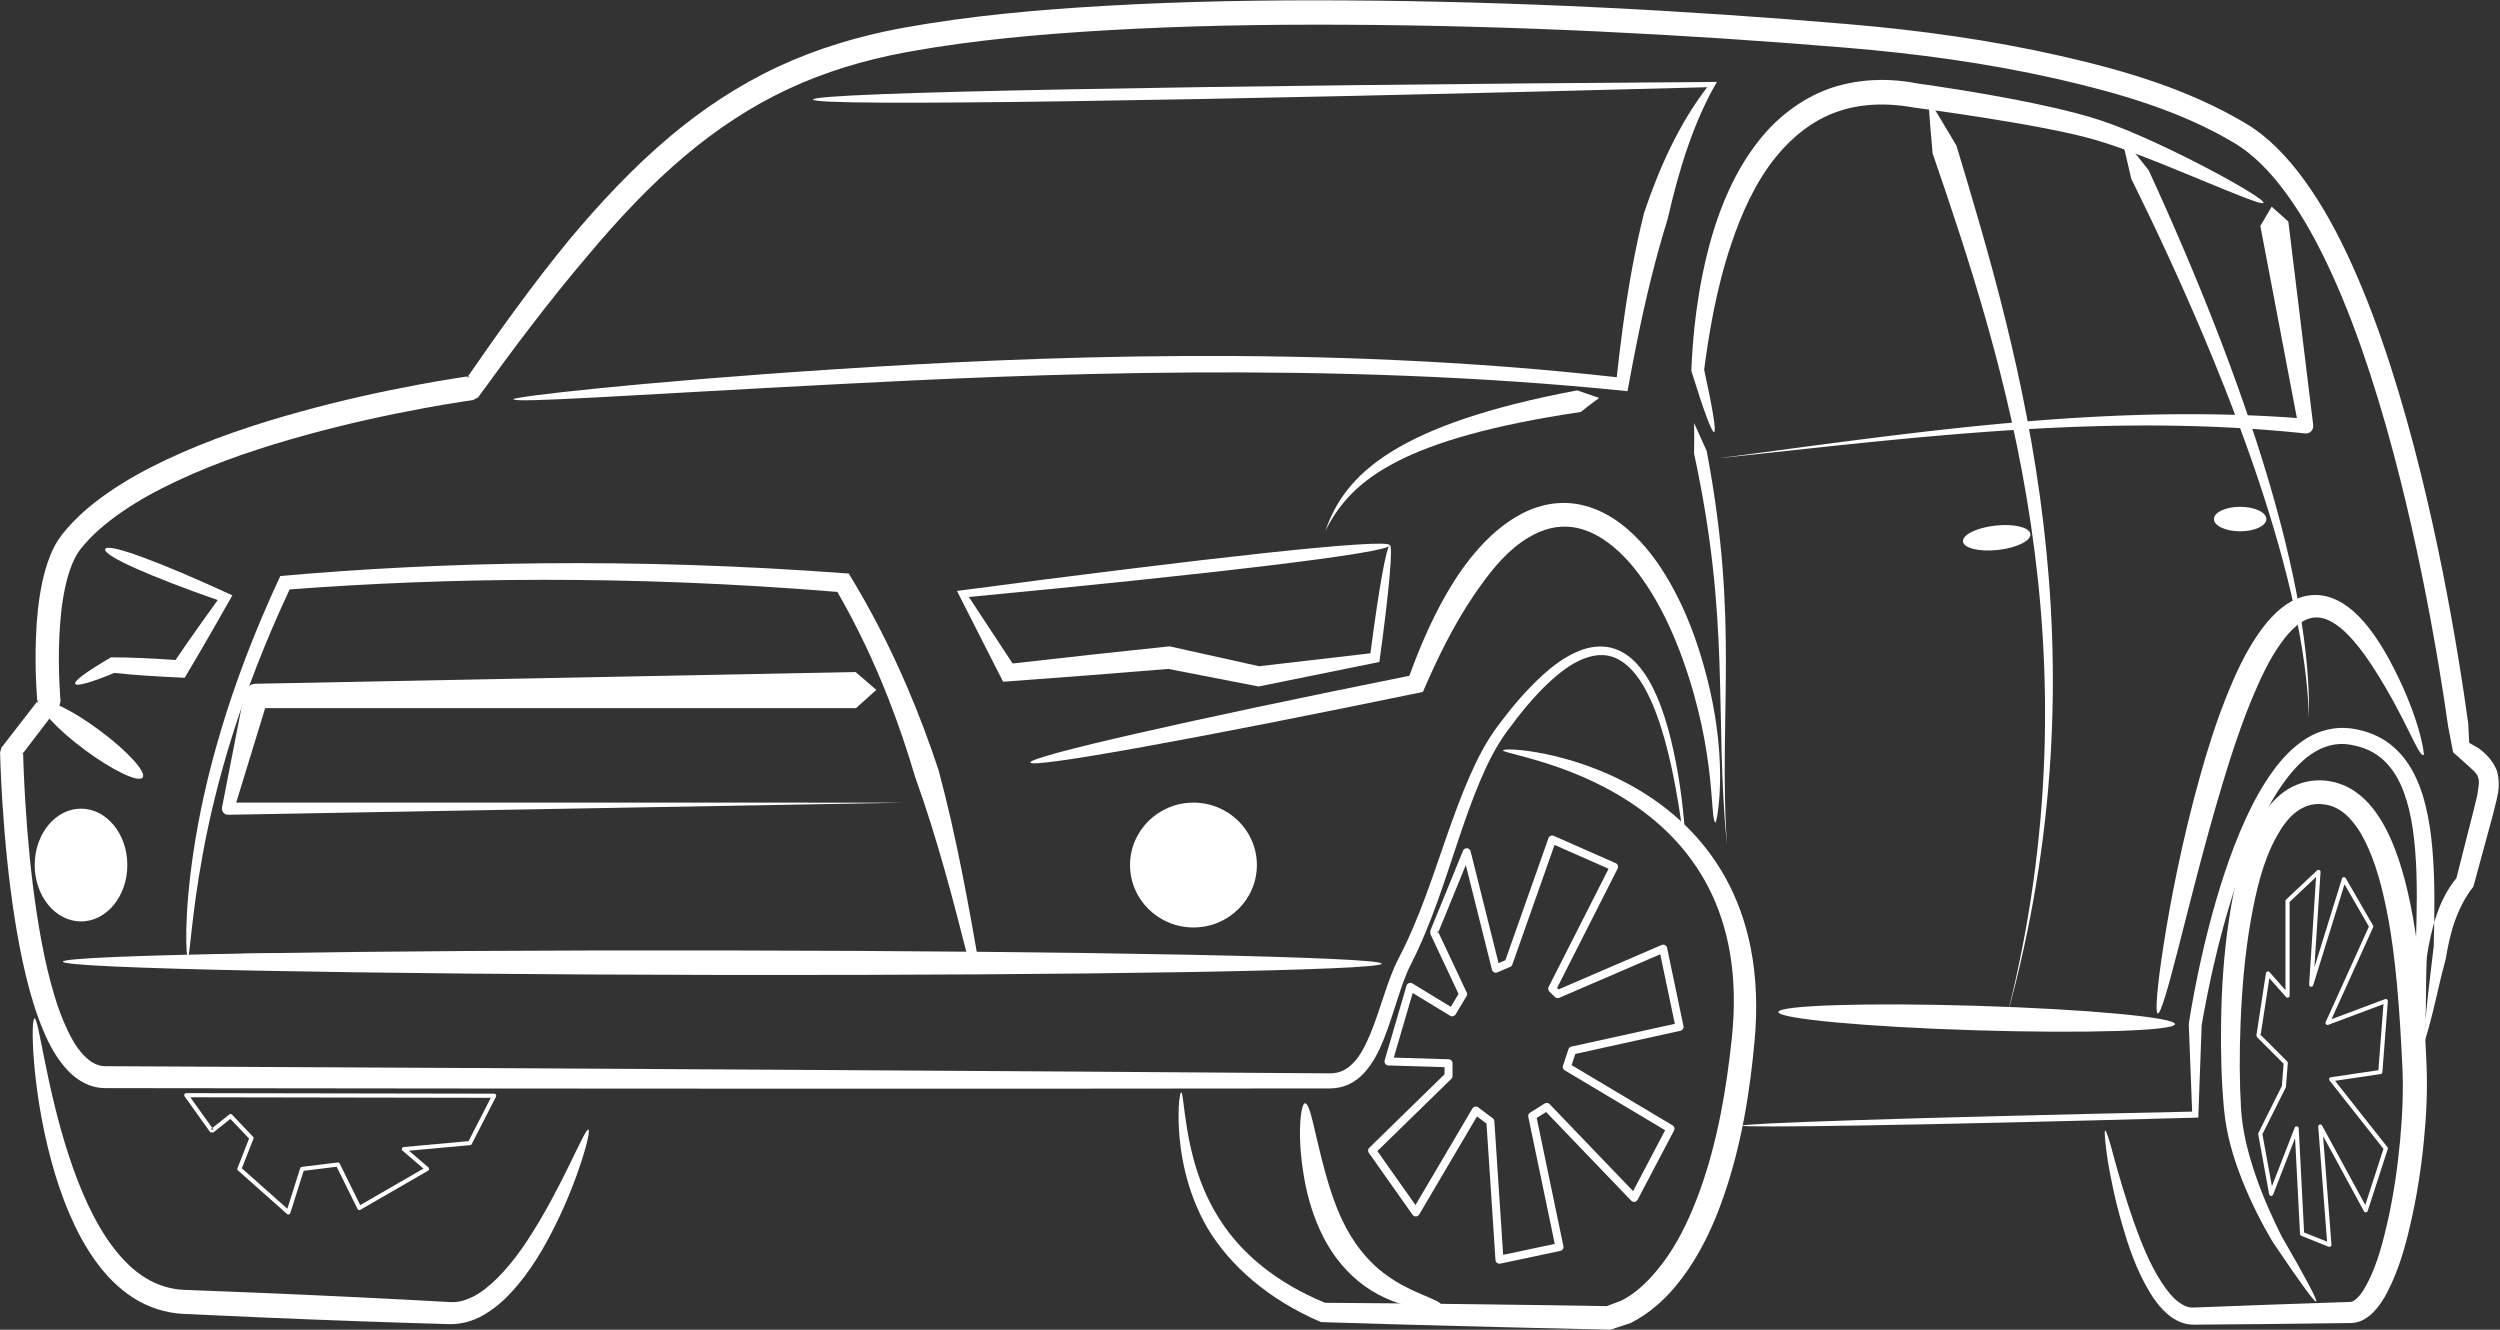 <?xml version="1.0" encoding="UTF-8" standalone="no"?><svg xmlns="http://www.w3.org/2000/svg" xmlns:xlink="http://www.w3.org/1999/xlink" fill="#ffffff" height="542.8" preserveAspectRatio="xMidYMid meet" version="1" viewBox="19.0 137.7 1020.5 542.8" width="1020.5" zoomAndPan="magnify"><rect x="19.0" y="137.7" width="1020.5" height="542.8" fill="#333333" stroke="none"/><g id="change1_1"><path d="m706.96 483.42c-0.241 0.023-0.732-3.79-1.834-11.164-0.963-6.443-2.904-19.242-6.476-32.199-1.444-5.237-3.33-11.196-5.994-16.959-1.897-4.085-4.277-8.409-7.567-11.925-2.434-2.584-5.521-4.869-9.02-5.675-3.448-0.868-7.319-0.253-11.005 1.244-5.048 2.068-9.54 5.587-14.014 9.768-6.125 5.76-11.564 12.436-17.066 19.983-4.277 5.859-7.61 12.513-10.721 19.794-3.297 7.737-6.066 15.683-8.963 24.267-5.184 15.399-10.889 34.158-19.341 50.721-2.286 4.444-3.873 9.316-5.557 14.473-1.691 5.221-3.395 10.819-5.584 16.25-1.848 4.682-4.244 9.623-8.076 13.778-1.671 1.798-3.704 3.382-6.078 4.52l-7e-5 4e-5c-2.45 1.144-5.115 1.706-7.774 1.701-133.62 0.176-304.34 0.134-499.96-0.131h-1.35e-4c-2.909-0.016-5.747-0.701-8.309-1.963l-1.19e-4 -6e-5c-2.69-1.35-4.973-3.15-6.862-5.145 0 0-8.1e-5 -9e-5 -8.1e-5 -9e-5 -4.645-4.919-7.726-10.723-10.087-16.435-3.027-7.165-5.212-14.565-7.015-21.987-1.996-8.184-3.537-16.46-4.82-24.792 5e-6 0-1.6e-5 -1e-4 -1.6e-5 -1e-4 -2.341-15.197-3.849-30.563-4.844-46.099-0.323-5.038-0.589-10.1-0.784-15.181-0.054-1.419-0.103-2.842-0.143-4.271l-1e-6 -1e-5c-0.011-0.376-0.021-0.755-0.029-1.136-4.8e-5 1.5e-4 4e-6 -4e-5 4e-6 -4e-5 0.16-0.59 0.32-1.182 0.48-1.774 9.5e-5 5e-3 -0.002-0.077-0.002-0.072l-3.6e-4 -0.018c5.069-6.551 10.159-13.123 15.271-19.722-0.043 0.122-0.085 0.254-0.128 0.387-0.122 0.371-0.245 0.743-0.367 1.116-0.013-0.148-0.026-0.293-0.038-0.436-0.047-0.546-0.089-1.088-0.129-1.625-0.144-1.956-0.257-3.909-0.347-5.858-0.289-6.274-0.342-12.598-0.095-18.943 5e-6 0 4e-6 -1.1e-4 4e-6 -1.1e-4 0.282-7.444 0.976-15.043 2.589-22.598 0.746-3.503 1.733-7.053 3.119-10.547 1.196-3.059 2.805-6.149 5.038-9.002l8.6e-5 -8e-5c5.297-6.634 11.708-12.107 18.465-16.787 8e-6 1e-5 9.5e-5 -7e-5 9.5e-5 -7e-5 7.64-5.315 15.782-9.763 24.116-13.686 17.719-8.347 36.335-14.54 55.296-19.739 15.793-4.338 31.85-7.95 48.116-10.961 4.989-0.924 10.007-1.792 15.051-2.581 1.381-0.216 2.768-0.427 4.161-0.628 0.364-0.053 0.731-0.105 1.1-0.156l-1e-5 1e-5c-0.466 0.327-0.931 0.654-1.395 0.981l-1e-5 1e-5c-4e-3 5.5e-4 0.073-9e-3 0.068-9e-3l0.017-2e-3c13.145-19.046 26.849-38.225 41.836-56.494 12.469-14.931 25.971-29.442 41.194-42.261 13.317-11.21 28.066-21 44.086-28.487 15.837-7.38 32.681-12.436 49.862-15.66 0.615-0.115 1.231-0.228 1.846-0.339 27.136-4.886 54.514-7.284 81.465-8.845 32.847-1.909 65.566-2.43 97.787-2.249 70.307 0.393 139.23 4.033 205.8 9.681 29.527 2.501 58.478 6.537 86.717 12.964 26.517 5.991 52.579 13.779 75.79 27.621 4.672 2.809 8.853 6.213 12.595 9.906 4.207 4.144 7.938 8.651 11.307 13.306 7.864 10.87 14.072 22.653 19.404 34.464 6.147 13.592 11.24 27.501 15.704 41.334 4.718 14.612 8.772 29.293 12.369 43.845 6.447 26.079 11.535 52.046 15.659 77.454 1.342 8.264 2.58 16.478 3.696 24.665 0.128 2.616 0.257 5.226 0.387 7.833 1.337 0.761 2.672 1.523 4.005 2.284 2.543 1.931 5.499 4.701 7.258 8.956 1.339 4.474 0.767 8.539 0.01 11.659-0.488 2.002-0.975 4-1.46 5.994-2.731 10.044-5.432 19.979-8.107 29.816-3.249 4.042-5.667 8.839-7.498 13.857-1.803 5.061-2.932 10.448-3.832 15.9-3.287 11.776-5.011 22.715-8.995 34.717-1.754-13.65-2.406-27.411-3.175-40.37 0.413-13.517 0.767-26.357-0.278-39.112-0.469-5.711-1.202-11.268-2.506-16.612-1.164-4.727-2.706-9.225-5.002-13.181l-5e-5 -5e-5c-2.076-3.572-4.75-6.719-7.977-8.919-3.463-2.422-7.696-3.806-12.007-4.386-4.505-0.631-9.278 0.609-13.277 2.966-4.759 2.782-8.702 7.087-12.165 11.686-4.196 5.625-7.593 11.867-10.578 18.174-3.349 7.093-6.162 14.387-8.64 21.617-4.772 13.931-8.404 27.949-11.327 41.39-1.01 4.648-1.934 9.238-2.764 13.788-0.236 1.296-0.464 2.584-0.681 3.868l-1e-5 6e-5c-0.057 0.34-0.114 0.678-0.168 1.015v-1e-5c-9e-3 0.02-0.018 0.038-0.026 0.057 8.3e-4 -4e-3 -0.014 0.074-0.013 0.07l-3e-3 0.018c-0.512 13.117-0.972 25.682-1.384 37.715-118.91 3.282-186.1 4.206-186.12 3.281-0.022-0.926 67.053-3.268 183.62-5.717-0.412-11.445-0.872-23.335-1.383-35.68 9.1e-4 -6e-3 3e-3 -0.023 3e-3 -0.023 3.4e-4 -3e-3 7e-3 -0.062 8e-3 -0.066 0.019-0.159 0.037-0.317 0.056-0.475v-1e-5c0.053-0.351 0.107-0.701 0.162-1.049l1e-5 -6e-5c0.207-1.315 0.425-2.629 0.651-3.946 0.792-4.624 1.679-9.284 2.653-13.997 2.813-13.624 6.361-27.885 11.094-42.143 2.457-7.402 5.284-14.926 8.691-22.319 3.019-6.565 6.568-13.186 11.051-19.333 3.651-5.05 8.162-9.95 13.924-13.485 5.077-3.093 11.225-4.682 17.436-3.966 5.184 0.614 10.404 2.325 14.975 5.396 4.19 2.872 7.575 6.725 10.082 11.039-1e-4 1e-5 0 8e-5 0 8e-5 2.734 4.703 4.558 9.795 5.833 14.946 1.452 5.816 2.285 11.733 2.804 17.677 1.162 13.253 0.903 26.377 0.563 39.912-1.482 12.786-3.297 26.227-4.046 39.194 1.288-11.345 0.62-22.5 1.242-34.975 0.891-5.7 2.101-11.538 4.083-17.268 1.754-5.205 4.33-10.304 7.986-14.77 2.373-9.341 4.766-18.766 7.183-28.283 0.454-1.899 0.909-3.801 1.365-5.707 0.392-3.099 1.039-5.699 0.239-7.218-0.341-1.631-2.437-3.164-4.694-5.291-1.812-1.62-3.628-3.245-5.448-4.874-0.672-3.503-1.348-7.019-2.026-10.546-1.141-8.094-2.405-16.222-3.772-24.409-4.208-25.204-9.357-50.926-15.837-76.708-3.615-14.383-7.667-28.853-12.36-43.207-4.447-13.595-9.466-27.176-15.478-40.341-5.24-11.453-11.18-22.692-18.582-32.816-3.161-4.325-6.573-8.436-10.346-12.117-3.359-3.271-6.974-6.219-10.89-8.537-21.86-13.066-47.011-20.409-73.135-26.34-27.722-6.248-56.24-10.154-85.433-12.58-66.367-5.504-135.04-9.038-205.04-9.368-32.077-0.151-64.587 0.385-97.154 2.293-26.754 1.572-53.737 3.929-80.272 8.72-0.591 0.107-1.182 0.216-1.772 0.327-16.489 3.108-32.539 7.905-47.484 14.887-15.124 7.045-29.144 16.361-41.892 27.066-14.62 12.272-27.723 26.365-39.99 41.003-15.863 18.609-30.55 38.249-44.754 57.856-6e-3 8.3e-4 -0.024 3e-3 -0.024 3e-3 -3e-3 4.7e-4 -0.068 0.01-0.071 0.01-0.647 0.352-1.295 0.704-1.945 1.056h-1e-5c-0.347 0.048-0.697 0.097-1.048 0.148h-1e-5c-1.347 0.193-2.696 0.397-4.049 0.607-4.941 0.767-9.869 1.614-14.783 2.518-16.024 2.947-31.815 6.477-47.318 10.712-18.637 5.101-36.733 11.068-53.753 19.071-7.994 3.761-15.674 7.923-22.737 12.834l-7.8e-5 7e-5c-6.235 4.355-11.975 9.176-16.458 14.843 1.4e-5 1e-5 -6.3e-5 8e-5 -6.3e-5 8e-5 -1.487 1.825-2.638 4.11-3.656 6.586-1.145 2.833-1.982 5.87-2.671 9.008-1.484 6.788-2.126 13.845-2.429 20.962l1e-6 1.1e-4c-0.25 6.043-0.212 12.099 0.051 18.137 0.082 1.875 0.185 3.741 0.318 5.596 0.036 0.51 0.075 1.016 0.116 1.516 0.011 0.131 0.022 0.26 0.033 0.386-0.116 0.443-0.232 0.886-0.348 1.328-0.041 0.15-0.081 0.3-0.122 0.45-5.123 6.717-10.225 13.396-15.306 20.046 1.17e-4 6e-3 4.49e-4 0.025 4.49e-4 0.025 6e-5 3e-3 0.001 0.07 0.001 0.073 0.164-0.402 0.328-0.802 0.492-1.201l5.3e-5 -1.3e-4c0.007 0.362 0.016 0.726 0.026 1.092 0.035 1.389 0.08 2.781 0.13 4.175 0.179 4.992 0.428 9.975 0.733 14.943 0.944 15.332 2.38 30.428 4.629 45.295l1.9e-5 1e-4c1.233 8.148 2.699 16.168 4.593 24.029 1.731 7.15 3.738 14.09 6.489 20.616 2.259 5.237 4.716 10.133 8.236 13.725 0 0 5.9e-5 6e-5 5.9e-5 6e-5 1.373 1.405 2.812 2.597 4.335 3.323l6.4e-5 3e-5c1.375 0.678 2.899 1.063 4.366 1.06h6.8e-5c195.62 0.932 366.34 1.934 499.95 2.927 1.812 9e-3 3.609-0.337 5.171-1.069l5e-5 -2e-5c1.555-0.699 2.989-1.825 4.272-3.147 3.074-3.139 5.128-7.455 6.998-11.859 2.112-5.078 3.825-10.541 5.595-15.813 1.718-5.157 3.477-10.3 6.052-15.242 8.327-15.838 14.164-34.356 19.578-49.776 3.005-8.578 5.923-16.617 9.4-24.502 3.262-7.417 6.87-14.334 11.501-20.528 5.685-7.591 11.414-14.39 17.881-20.297 4.682-4.302 9.653-7.996 15.334-10.262 4.245-1.706 8.883-2.275 13.219-1.184 4.349 1.169 7.911 3.855 10.558 6.85 3.547 3.991 5.989 8.621 7.839 12.904 2.625 6.046 4.401 12.175 5.718 17.527 3.301 13.402 4.718 25.988 5.343 32.668 0.698 7.446 0.772 11.298 0.592 11.315z" fill="inherit" fill-rule="evenodd"/></g><g id="change1_2"><path d="m632.57 444.01c2e-3 -0.021 9e-3 -0.041 0.021-0.061 0.015-0.019 0.037-0.037 0.066-0.055 0.057-0.035 0.139-0.068 0.247-0.097 0.215-0.058 0.529-0.103 0.942-0.133 0.812-0.058 1.985-0.054 3.526 0.039 2.922 0.178 7.144 0.676 12.465 1.773 9.17 1.887 23.037 5.841 37.37 14.219 6.486 3.793 13.254 8.64 19.594 14.766 6.11 5.908 11.839 13.07 16.492 21.45 4.801 8.665 8.377 18.48 10.427 29.116h-1e-5l1e-5 1e-5c2.295 11.931 2.708 24.512 1.507 37.499-1.857 20.529-5.327 43.007-13.067 64.784-3.431 9.711-7.882 19.56-14.012 28.563-1.625 2.386-3.357 4.699-5.208 6.924-5.014 5.979-11.067 11.303-18.282 14.952-2.766 0.914-5.52 1.823-8.26 2.728-43.614-0.945-83.903-2.01-118.17-3.096-21.778-9.335-37.286-23.277-46.312-38.347-8.965-15.419-11.14-31.174-11.663-40.341-0.561-9.85 0.465-15.094 0.892-15.092 0.713 4e-3 0.832 5.256 2.394 14.731 1.442 8.749 4.613 23.813 13.589 37.487 8.582 13.476 22.862 25.498 42.766 33.69 33.595 0.211 72.721 0.664 114.97 1.359 1.969-0.743 3.946-1.488 5.93-2.235 5.439-2.703 10.208-7.123 14.477-12.247 1.639-1.948 3.178-3.994 4.629-6.126 5.471-8.041 9.565-17.145 12.908-26.307 7.453-20.552 10.977-42.267 13.119-62.343 1.285-12.256 1.136-23.976-0.77-35.018l-1e-5 -2e-5c-1.69-9.822-4.724-18.89-8.888-26.907-4.02-7.759-9.073-14.516-14.518-20.184-5.652-5.887-11.811-10.699-17.767-14.582-13.135-8.564-26.342-13.323-35.026-16.032-5.074-1.581-9.084-2.602-11.881-3.336-1.452-0.381-2.598-0.689-3.346-0.932-0.388-0.126-0.682-0.238-0.877-0.337-0.099-0.051-0.173-0.098-0.221-0.144-0.024-0.023-0.042-0.045-0.054-0.066-8e-3 -0.022-0.011-0.043-9e-3 -0.064z" fill="inherit" fill-rule="evenodd"/></g><g id="change1_3"><path d="m605.86 518.88 0.289-0.707 11.191-27.355 10.673 42.69a1.632 1.632 0 0 0 2.226 1.104l5.198-2.228a1.632 1.632 0 0 0 0.896 -0.957l17.234-48.83 22.059 9.732-24.466 48.213a1.632 1.632 0 0 0 0.301 1.892l2.228 2.228a1.632 1.632 0 0 0 1.8 0.345l41.232-17.772 5.943 28.393-42.232 9.305a1.632 1.632 3.004 0 0 -1.197 1.077l-2.228 6.683a1.632 1.632 24.625 0 0 0.712 1.917l40.995 24.453-13.076 24.844-34.074-35.493a1.632 1.632 0 0 0 -2.042 -0.254l-5.94 3.713a1.632 1.632 0 0 0 -0.733 1.716l10.806 51.87-21.07 4.469-3.589-54.551a1.632 1.632 16.553 0 0 -0.649 -1.198l-5.94-4.455a1.632 1.632 0 0 0 -2.385 0.477l-23.221 39.405-15.562-22.046 30.19-29.471a1.632 1.632 0 0 0 0.492 -1.167v-5.198a1.632 1.632 0 0 0 -1.582 -1.631l-22.394-0.679 7.72-26.377 15.261 9.289a1.632 1.632 0 0 0 2.247 -0.554l4.455-7.425a1.632 1.632 0 0 0 0.077 -1.534l-11.88-25.246zm-2.986 0.077 11.51 24.458-3.162 5.271-15.675-9.541a1.632 1.632 0 0 0 -2.414 0.935l-8.91 30.443a1.632 1.632 9.025 0 0 1.516 2.089l22.921 0.695v2.927l-30.694 29.963a1.632 1.632 0 0 0 -0.193 2.108l17.82 25.246a1.632 1.632 0 0 0 2.739 -0.113l23.577-40.01 3.881 2.911 3.663 55.683a1.632 1.632 82.13 0 0 1.967 1.489l24.503-5.198a1.632 1.632 78.128 0 0 1.259 -1.929l-10.906-52.348 3.852-2.407 34.723 36.17a1.632 1.632 0 0 0 2.621 -0.37l14.85-28.216a1.632 1.632 29.287 0 0 -0.608 -2.161l-41.196-24.573 1.52-4.559 42.904-9.454a1.632 1.632 0 0 0 1.246 -1.928l-6.683-31.928a1.632 1.632 0 0 0 -2.243 -1.164l-42.049 18.125-0.608-0.608 24.71-48.693a1.632 1.632 25.356 0 0 -0.796 -2.231l-25.246-11.138a1.632 1.632 21.623 0 0 -2.197 0.95l-17.582 49.816-2.779 1.191-11.416-45.662a1.632 1.632 0 0 0 -3.093 -0.222l-13.076 31.964-0.289 0.707z" fill="inherit" fill-rule="evenodd"/></g><g id="change1_4"><path d="m718.7 314.07c-0.95 0.251-4.277-8.789-9.297-25.019 0.514-13.234 2.229-33.758 8.442-55.079 3.662-12.43 9.341-26.389 18.913-38.621 7.075-9.037 16.787-17.027 28.7-21.389 4.777-1.708 9.75-2.789 14.819-3.294 7.369-0.734 14.709-0.23 21.634 1.138 0.01 1e-3 4e-3 -3.3e-4 4e-3 -3.3e-4 -2.7e-4 2e-5 0.011-1e-3 0.011-1e-3 0.145 0.02 0.29 0.04 0.434 0.06h1e-5c0.553 0.077 1.104 0.154 1.652 0.232 2.031 0.289 4.05 0.586 6.051 0.887 6.82 1.027 13.47 2.111 19.963 3.252 8.536 1.5 16.632 3.065 24.514 4.81 7.801 1.723 14.998 3.49 22.054 5.828h1e-5c7.469 2.485 14.574 5.58 20.635 8.336 8.246 3.744 15.792 7.518 21.883 10.7l1e-5 1e-5c7.342 3.835 13.226 7.158 17.238 9.609 2.209 1.35 3.888 2.458 5.002 3.296 0.577 0.433 1.001 0.793 1.268 1.076 0.136 0.144 0.231 0.267 0.285 0.371 6e-3 0.093 0.018 0.151 0.026 0.188-8.7e-4 0.029 1e-3 0.045 4e-3 0.054l6e-3 0.011-3e-3 6e-3c-0.017-1e-3 -0.032 6e-3 -0.054 0.024-0.035 0.015-0.088 0.04-0.167 0.09v1e-5c-0.115 0.018-0.271 0.014-0.467-9e-3 -0.386-0.047-0.927-0.173-1.617-0.375-1.333-0.389-3.227-1.062-5.635-1.985-4.508-1.728-10.465-4.195-18.203-7.391l-1e-5 -1e-5c-6.139-2.536-14.217-5.879-22.355-9.029-6.12-2.366-13.213-5.062-20.291-7.093l-1e-5 -1e-5c-6.747-1.946-13.67-3.383-21.435-4.879-7.797-1.497-15.771-2.848-24.264-4.187-6.448-1.016-13.039-1.997-19.807-2.947-1.985-0.279-3.983-0.554-5.989-0.823-0.542-0.073-1.083-0.145-1.624-0.216h-1e-5c-0.141-0.018-0.281-0.037-0.421-0.055-0.07-0.01-0.139-0.02-0.209-0.03 0 0-0.062-9e-3 -0.062-9e-3 -6.202-1.126-12.662-1.571-18.991-0.982-4.356 0.405-8.561 1.292-12.525 2.719-9.826 3.437-18.208 10.264-24.57 18.009-8.731 10.628-14.319 23.51-18.294 35.191-6.664 19.348-9.614 39.257-11.327 52.055 3.447 15.75 5.017 25.221 4.068 25.472z" fill="inherit" fill-rule="evenodd"/></g><g id="change1_5"><path d="m710.53 310.36c0.075 4.301 0.073 8.47-2e-3 12.515 7.434 34.462 9.509 60.756 10.356 85.296 0.847 24.548 0.463 47.289 3.01 74.452-1.672-27.214-0.408-49.87-0.381-74.498 0.028-24.636-1.182-51.286-7.832-86.295-1.652-3.736-3.368-7.557-5.153-11.47z" fill="inherit" fill-rule="evenodd"/></g><g id="change1_6"><path d="m806.08 177.9c3.751 6.19 7.604 12.588 11.554 19.281 12.891 42.808 28.394 94.501 35.475 154.13 7.081 59.624 5.712 126.92-14.863 201.11 18.915-74.576 18.482-141.64 9.79-200.43-8.692-58.791-25.675-109.54-40.139-151.67-0.696-7.719-1.323-15.211-1.817-22.418z" fill="inherit" fill-rule="evenodd"/></g><g id="change1_7"><path d="m884.78 192.91c1.453 5.93 2.85 11.831 4.189 17.696 21.181 42.901 38.959 84.553 51.618 122.14 12.653 37.566 20.213 71.129 20.91 97.902 0.619-26.86-5.661-60.863-17.144-99.097-11.479-38.22-28.143-80.62-48.256-124.34-3.729-4.764-7.502-9.532-11.317-14.299z" fill="inherit" fill-rule="evenodd"/></g><g id="change1_8"><path d="m878.34 599.2c0.474-0.095 1.768 3.974 3.757 11.635 1.633 5.819 4.365 15.613 7.952 25.696 2.65 7.416 6.255 17.033 11.646 25.133 1.905 2.828 4.037 5.63 6.637 7.556 1.017 0.756 2.07 1.395 3.137 1.765 0.952 0.337 1.954 0.514 2.899 0.459 19.001-0.755 40.552-1.529 64.112-2.3h1e-5c0.289 9e-3 0.69-0.139 1.127-0.35 0-1e-5 1e-5 -1e-5 1e-5 -1e-5 0.542-0.261 1.116-0.76 1.753-1.376l1e-5 -1e-5c1.715-1.669 3.041-4.035 4.408-6.701 3.752-7.513 5.97-15.919 8.014-25.03 2.293-10.375 3.896-21.14 4.934-32.321 0.925-10.046 1.433-20.372 0.918-30.665-0.537-10.849-1.146-22.016-2.18-33.068-0.453-4.817-0.973-9.654-1.609-14.475-0.982-7.447-2.221-14.722-3.881-21.826-1.28-5.473-2.777-10.761-4.712-15.79-1.725-4.445-3.684-8.607-6.216-12.202-2.182-3.047-4.618-5.692-7.445-7.286-2.616-1.558-5.795-2.282-8.864-2.136-3.073 0.095-6.204 1.452-8.743 3.461-3.102 2.414-5.541 5.968-7.674 9.77-5.77 10.418-8.467 22.712-10.538 34.277v2e-5c-2.51 14.32-3.632 28.552-4.157 41.658-0.498 12.574-0.474 24.029 0.167 34.944 0.541 9.656 3.087 19.003 5.777 26.931l1e-5 2e-5c3.281 9.658 7.313 18.401 10.73 25.258 9.657 16.691 14.813 26.325 14.186 26.779h-1e-5l-2e-3 1e-3 -2e-3 1e-3 -1e-5 1e-5c-0.65 0.418-7.02-8.399-17.917-24.605-3.967-6.768-8.578-15.473-12.484-25.422v-1e-5c-3.18-8.087-6.228-17.836-7.218-28.418-1.028-11.159-1.397-22.902-1.2-35.686 0.199-13.363 1.052-27.972 3.394-42.889v-2e-5c1.83-11.936 4.626-25.159 10.999-37.281 2.35-4.519 5.519-9.05 9.922-12.729 3.913-3.229 8.868-5.348 14.25-5.7 4.895-0.276 9.877 0.837 14.271 3.344 4.404 2.599 7.906 6.175 10.602 10.07 3.154 4.497 5.518 9.36 7.414 14.287 2.164 5.583 3.816 11.307 5.172 17.089 1.76 7.495 3.069 15.094 4.087 22.791 0.659 4.983 1.189 9.949 1.638 14.862 1.039 11.321 1.62 22.629 2.102 33.527 0.48 10.944-0.113 21.726-1.167 32.062-1.166 11.523-2.953 22.674-5.477 33.453-2.16 9.351-4.779 18.456-9.143 26.985-1.522 3.045-3.466 6.156-6.207 8.895 0 0-3e-5 1e-5 -3e-5 1e-5 -1.072 1.075-2.393 2.083-3.977 2.9 0 0-3e-5 1e-5 -3e-5 1e-5 -1.425 0.733-3.071 1.17-4.852 1.227 0-1e-5 -3e-5 0-3e-5 0-23.57 0.32-45.135 0.545-64.15 0.67-1.958 0.012-3.834-0.374-5.532-1.065-1.84-0.756-3.442-1.776-4.811-2.909-3.394-2.821-5.858-6.231-7.775-9.452-5.529-9.186-8.775-19.265-11.008-26.971-3.133-10.745-5.014-20.381-6.034-26.621-1.127-7.862-1.503-12.115-1.029-12.211z" fill="inherit" fill-rule="evenodd"/></g><g id="change1_9"><path d="m940.3 561.04 10.863 10.863-0.7 9.101-9.579 19.157a0.844 0.845 53.128 0 0 -0.075 0.529l4.455 24.503a0.845 0.845 0 0 0 1.618 0.155l8.968-23.061 2.024 39.134a0.845 0.845 0 0 0 0.53 0.74l11.138 4.455a0.845 0.845 0 0 0 1.156 -0.849l-3.409-44.323 16.676 30.683a0.845 0.845 39.703 0 0 1.546 -0.143l8.168-25.245a0.845 0.845 0 0 0 -0.141 -0.783l-21.372-27.071 18.605-2.756a0.845 0.845 0 0 0 0.718 -0.771l2.228-28.958a0.845 0.845 81.921 0 0 -1.139 -0.855l-21.855 8.196 16.981-37.5a0.845 0.845 42.192 0 0 -0.038 -0.77l-11.138-19.305a0.845 0.845 0 0 0 -1.538 0.172l-11.258 36.277 2.512-38.942a0.845 0.845 70.214 0 0 -1.421 -0.669l-12.623 11.88a0.845 0.844 68.371 0 0 -0.266 0.615v36.382l-6.51-7.355a0.845 0.845 0 0 0 -1.467 0.432l-3.893 25.359zm1.432-0.469 3.62-23.578 6.793 7.675a0.845 0.845 0 0 0 1.477 -0.56v-38.246l10.798-10.162-2.832 43.899a0.845 0.845 0 0 0 1.649 0.305l12.793-41.221 9.956 17.256-17.642 38.958a0.845 0.845 1.903 0 0 1.066 1.139l22.52-8.445-2.074 26.966-19.381 2.871a0.845 0.845 0 0 0 -0.539 1.359l21.996 27.862-7.423 22.944-17.623-32.427a0.845 0.845 28.539 0 0 -1.584 0.468l3.608 46.911-9.376-3.751-2.2-42.526a0.845 0.845 0 0 0 -1.63 -0.262l-9.312 23.945-3.87-21.285 9.527-19.054a0.845 0.845 0 0 0 0.087 -0.313l0.743-9.653a0.845 0.845 0 0 0 -0.245 -0.662l-11.138-11.138z" fill="inherit" fill-rule="evenodd"/></g><g id="change1_10"><path d="m551.63 588.06c2.326-0.177 3.829 11.903 8.414 28.499 1.916 6.891 4.452 14.811 8.308 22.078 0.254 0.479 0.513 0.953 0.776 1.422 4.102 7.324 9.133 13.05 14.537 17.199 5.884 4.592 12.414 7.419 16.656 9.231 4.436 1.895 7.138 3.012 6.998 3.99-0.104 0.73-12.382 3.944-28.601-6.018-6.954-4.338-13.464-10.893-18.307-19.511-0.305-0.544-0.603-1.093-0.895-1.648-4.459-8.48-6.843-17.247-8.16-24.797-3.174-18.036-1.25-30.33 0.275-30.445z" fill="inherit" fill-rule="evenodd"/></g><g id="change1_11"><path d="m820.29 358.75c-0.305-2.743 5.612-5.654 13.208-6.498 7.596-0.844 14.008 0.697 14.312 3.441s-5.612 5.654-13.208 6.498c-7.596 0.844-14.008-0.697-14.312-3.441z" fill="inherit" fill-rule="evenodd"/></g><g id="change1_12"><path d="m922.73 349.58c0-2.76 4.795-5 10.702-5s10.702 2.24 10.702 5-4.795 5-10.702 5-10.702-2.24-10.702-5z" fill="inherit" fill-rule="evenodd"/></g><g id="change1_13"><path d="m228.59 300.65c-0.073-0.972 49.872-6.896 131.17-12.212 77.81-5.088 197.58-10.449 319.19 3.253 0 1e-5 4e-5 1e-5 4e-5 1e-5 0.74-6.764 1.551-13.582 2.478-20.414 2.166-15.968 4.904-31.573 8.726-46.846 6.197-18.192 13.961-35.741 25.709-51.128-208.44 5.549-364.91 8.042-364.96 5.034-0.05-3.002 157.04-5.748 368.93-7.198-9.578 16.53-15.456 35.667-20.103 55.989-4.931 15.812-8.849 32.065-12.268 48.801-1.463 7.159-2.818 14.325-4.104 21.45h-4e-5c-121.28-12.476-244.24-6.918-322.08-2.878-82.342 4.273-132.55 7.901-132.68 6.15z" fill="inherit" fill-rule="evenodd"/></g><g id="change1_14"><path d="m439.59 448.96c-0.516-2.531 66.352-17.645 154.72-35.404h1e-5c4.633-12.731 10.319-26.059 18.146-38.431 0.666-1.053 1.345-2.095 2.039-3.127 6.217-9.091 13.689-17.485 23.307-23.29 3.716-2.222 7.782-3.928 12.09-4.892 3.967-0.875 8.04-1.038 12.004-0.494 4.033 0.568 7.838 1.821 11.29 3.535 3.805 1.891 7.207 4.269 10.214 6.874 7.337 6.373 12.833 14.052 17.085 21.486 5.65 9.824 9.606 19.893 12.47 29.113v1e-5c13.11 42.105 6.601 69.099 6.427 69.093-2.648-0.082 0.758-26.972-13.53-66.715v-1e-5c-3.14-8.716-7.231-18.141-12.754-27.097-4.201-6.775-9.282-13.591-15.666-18.829-2.59-2.131-5.384-4.027-8.366-5.424-2.685-1.259-5.542-2.166-8.428-2.511-2.819-0.352-5.758-0.19-8.607 0.471-3.126 0.711-6.209 2.069-9.167 3.844-7.867 4.666-14.236 12.116-20.152 20.531-0.741 1.038-1.47 2.087-2.188 3.149-8.43 12.463-15.027 26.133-20.698 39.308h-2e-5c-91.637 18.943-159.72 31.339-160.24 28.811z" fill="inherit" fill-rule="evenodd"/></g><g id="change1_15"><path d="m899.79 551.4c-1.1-0.21-0.307-10.678 2.396-28.023 2.617-16.794 7.386-42.138 14.924-69.014l1e-5 -1e-5c2.861-10.207 6.249-21.079 10.532-31.87 0.475-1.196 0.958-2.385 1.45-3.567 3.666-8.868 7.801-17.3 13.48-24.876 2.178-2.914 4.672-5.678 7.621-8.07 2.466-2.026 5.379-3.687 8.675-4.669 3.167-0.9 6.449-0.957 9.537-0.251 3.58 0.871 6.635 2.524 9.131 4.436 3.42 2.588 6.178 5.598 8.453 8.53 3.291 4.213 5.951 8.59 8.141 12.616v1e-5c12.48 22.929 14.692 39.078 14.213 39.262-2.191 0.842-6.914-14.479-20.477-35.556-2.357-3.66-5.068-7.565-8.184-11.119-2.182-2.472-4.571-4.876-7.234-6.67-1.932-1.278-3.963-2.333-5.952-2.665-1.616-0.311-3.375-0.211-4.974 0.312-1.78 0.533-3.542 1.68-5.297 3.121-2.109 1.761-3.996 3.997-5.844 6.513-4.861 6.641-8.48 14.367-12.059 22.924-0.47 1.132-0.932 2.271-1.388 3.419-4.106 10.334-7.515 20.914-10.531 30.886v1e-5c-7.652 25.315-14.217 52.14-18.178 67.551-4.353 16.936-7.252 27.006-8.434 26.78z" fill="inherit" fill-rule="evenodd"/></g><g id="change1_16"><path d="m95.577 528.46c0.026-2.764 135.74-2.055 318.74 1.148-6.113-24.109-12.79-49.878-21.7-74.578-3.202-10.886-6.879-21.759-11.104-32.501-5.958-15.149-12.832-29.592-20.702-43.213-85.224-6.996-159.84-5.826-223.58-1.008v2e-5c-20.618 44.031-30.342 80.262-35.438 107.89-4.941 26.788-5.13 42.3-6.22 42.264-0.467-0.015-1.726-15.612 2.439-43.313 4.269-28.395 13.964-66.408 35.408-112.32l1e-5 -3e-5c65.149-5.801 143.16-7.708 232.04-1.008 8.893 14.505 16.761 29.845 23.666 45.887 4.896 11.376 9.205 22.866 12.996 34.35 7.353 27.321 12.345 55.458 16.857 81.372-187.04-0.315-323.44-2.21-323.41-4.968z" fill="inherit" fill-rule="evenodd"/></g><g id="change1_17"><path d="m35.949 424.5c1.643-2.218 12.223 2.832 23.617 11.271 11.394 8.44 19.307 17.089 17.664 19.307s-12.223-2.832-23.617-11.271c-11.394-8.44-19.307-17.089-17.664-19.307z" fill="inherit" fill-rule="evenodd"/></g><g id="change1_18"><path d="m61.94 361.81c1.091-2.686 22.704 5.455 51.92 18.914h1e-5c-2.341 4.13-4.823 8.493-7.348 12.895-4.231 7.374-8.269 14.31-12.123 20.744-11.24-0.478-20.925-1.131-28.733-1.978h-3e-6c-9.102 3.782-15.365 5.631-15.947 4.466-0.585-1.17 4.739-5.1 14.631-10.823h3e-6c7.199-0.013 16.035 0.363 26.309 1.08 3.322-4.926 6.814-9.916 10.577-15.198 2.238-3.141 4.492-6.274 6.646-9.263-26.567-9.246-47.038-18.114-45.931-20.838z" fill="inherit" fill-rule="evenodd"/></g><g id="change1_19"><path d="m586.36 360.28c0.359 3.148-74.989 11.907-171.87 21.107l-2e-5 1e-5c4.476 6.805 9.69 14.718 14.334 21.786 1.18 1.795 2.353 3.582 3.522 5.364 22.652-2.574 43.879-4.912 64.066-7h1e-5c12.861 2.821 25.096 5.542 36.528 8.12 17.66-2.016 31.64-3.634 45.483-5.279 3.485-27.257 6.686-44.264 7.935-44.098 1.248 0.166-0.137 17.566-4.296 47.638-15.324 3.094-28.85 5.844-49.31 10.011-11.528-2.205-23.876-4.606-36.86-7.17l-2e-5 -1e-5c-21.178 1.761-43.584 3.481-67.422 5.232-1.238-2.431-2.48-4.872-3.728-7.325-5.052-9.932-10.273-20.22-15.109-29.741h2e-5c100.18-13.288 176.37-21.777 176.73-18.645z" fill="inherit" fill-rule="evenodd"/></g><g id="change1_20"><path d="m33.121 553.41c0.026-2e-3 0.053 2e-3 0.08 0.01 0.027 0.012 0.054 0.031 0.081 0.057 0.055 0.051 0.112 0.129 0.17 0.233 0.116 0.206 0.24 0.516 0.372 0.925 0.259 0.801 0.555 1.996 0.895 3.542 0.648 2.946 1.477 7.286 2.576 12.691 1.866 9.173 4.873 23.51 9.772 38.495 2.125 6.497 4.723 13.507 8.005 20.427h1e-6l4e-6 1e-5c2.832 5.956 6.23 12.07 10.495 17.569 3.635 4.66 7.935 9.052 13.002 12.096 4.631 2.816 10.1 4.58 15.686 4.765 10.743 0.394 21.837 0.831 33.182 1.311 27.002 1.141 52.565 2.399 75.355 3.679 3.024 0.241 6.256-0.715 9.185-2.155 3.572-1.778 6.805-4.479 9.729-7.327 7.646-7.483 13.572-16.917 18.049-24.511 5.73-9.759 10.355-19.323 13.224-25.218 1.73-3.556 3.089-6.359 4.1-8.262 0.529-0.997 0.967-1.754 1.312-2.249 0.176-0.253 0.329-0.439 0.458-0.555 0.065-0.059 0.124-0.1 0.178-0.123 0.068 2e-3 0.104-2e-3 0.123-6e-3 0.019-4e-3 0.021-9e-3 0.021-9e-3v-1e-5 1e-5c-1e-4 3.6e-4 -1e-3 5e-3 0.011 0.02 0.013 0.015 0.04 0.039 0.095 0.079 0.029 0.051 0.051 0.12 0.066 0.207 0.032 0.172 0.038 0.414 0.019 0.724-0.036 0.609-0.17 1.476-0.404 2.593-0.448 2.133-1.263 5.165-2.492 8.983-2.102 6.529-5.695 16.25-11.015 26.904-4.042 8.134-9.72 18.303-17.907 27.103-3.125 3.373-6.907 6.718-11.51 9.285-3.886 2.182-8.559 3.622-13.624 3.522-22.817-0.647-48.394-1.55-75.396-2.691-11.345-0.479-22.436-0.979-33.175-1.493-7.399-0.363-14.402-2.727-20.314-6.476h-1e-6c-6.295-4.032-11.302-9.297-15.242-14.726-4.638-6.359-8.143-13.12-10.903-19.569l-3e-6 -1e-5c-3.218-7.498-5.612-14.931-7.46-21.765-4.307-15.929-6.189-30.367-7.002-39.999-0.473-5.598-0.614-10.015-0.555-13.085 0.031-1.603 0.116-2.832 0.245-3.676 0.065-0.429 0.141-0.756 0.226-0.978h1e-6c0.043-0.112 0.088-0.198 0.136-0.256h1e-6c0.024-0.029 0.048-0.052 0.073-0.068 0.026-0.012 0.052-0.019 0.078-0.021z" fill="inherit" fill-rule="evenodd"/></g><g id="change1_21"><path d="m106.01 600.02 7.032-5.584 7.633 8.034-4.745 12.078a0.845 0.845 0 0 0 0.225 0.94l19.991 17.744a0.845 0.845 0 0 0 1.366 -0.377l5.452-17.227 13.466-1.657 8.495 17.207a0.845 0.845 0 0 0 1.179 0.358l27.627-15.948a0.845 0.845 0 0 0 0.127 -1.373l-7.917-6.786 24.965-2.288a0.845 0.845 10.93 0 0 0.675 -0.456l9.883-19.317a0.845 0.845 0 0 0 -0.75 -1.229l-125.67-0.225a0.845 0.845 0 0 0 -0.688 1.336l10.445 14.6zm0.162-1.153-9.487-13.261 122.65 0.219-9.044 17.676-26.491 2.428a0.845 0.845 0 0 0 -0.472 1.482l8.528 7.31-25.814 14.901-8.361-16.936a0.845 0.845 0 0 0 -0.86 -0.464l-14.6 1.797a0.845 0.845 0 0 0 -0.702 0.583l-5.223 16.504-18.576-16.489 4.726-12.029a0.845 0.845 0 0 0 -0.174 -0.89l-8.535-8.985a0.845 0.845 0 0 0 -1.137 -0.08l-7.637 6.065z" fill="inherit" fill-rule="evenodd"/></g><g id="change1_22"><path d="m671.78 300.13c-2.602 1.908-5.111 3.822-7.525 5.74-36.401 5.402-59.535 12.331-74.834 20.15-16.376 8.369-24.12 17.928-29.418 28.355 3.854-10.977 10.594-22.148 27.141-32.386 15.357-9.503 38.872-18.018 75.626-24.938 2.956 1.015 5.953 2.04 9.011 3.079z" fill="inherit" fill-rule="evenodd"/></g><g id="change1_23"><path d="m946.3 222.05-4.622 7.883 14.906 78.404c-80.303-5.887-156.53 5.986-236.31 16.45 81.652-8.684 158.74-18.679 239.72-10.155a3.089 2.976 89.283 0 0 3.25 -3.459l-10.142-83.022-6.803-6.101z" fill="inherit" fill-rule="evenodd"/></g><g id="change1_24"><path d="m44.676 530.26c0.004-2.76 120.6-4.816 269.18-4.589 148.58 0.227 269.17 2.651 269.16 5.411-4e-3 2.76-120.6 4.816-269.18 4.589-148.58-0.227-269.17-2.651-269.16-5.411z" fill="inherit" fill-rule="evenodd"/></g><g id="change1_25"><path d="m376.72 419.31-8.31 7.456-241.17-0.019-11.818 38.57 272.8 0.02-276.14 4.951a2.464 2.592 5.309 0 1 -2.434 -3.088l9.095-46.629a5.024 4.643 4.484 0 1 4.774 -3.765l244.74-4.787 8.454 7.293z" fill="inherit" fill-rule="evenodd"/></g><g id="change1_26"><ellipse cx="506.17" cy="490.81" fill="inherit" rx="25.89" ry="25.479"/></g><g id="change1_27"><ellipse cx="52.073" cy="490.81" fill="inherit" rx="18.904" ry="23.013"/></g><g id="change1_28"><path d="m744.93 550.81c0.084-2.759 36.421-3.893 81.109-2.532 44.688 1.361 80.889 4.705 80.805 7.463s-36.421 3.893-81.109 2.532c-44.688-1.361-80.889-4.705-80.805-7.463z" fill="inherit" fill-rule="evenodd"/></g></svg>